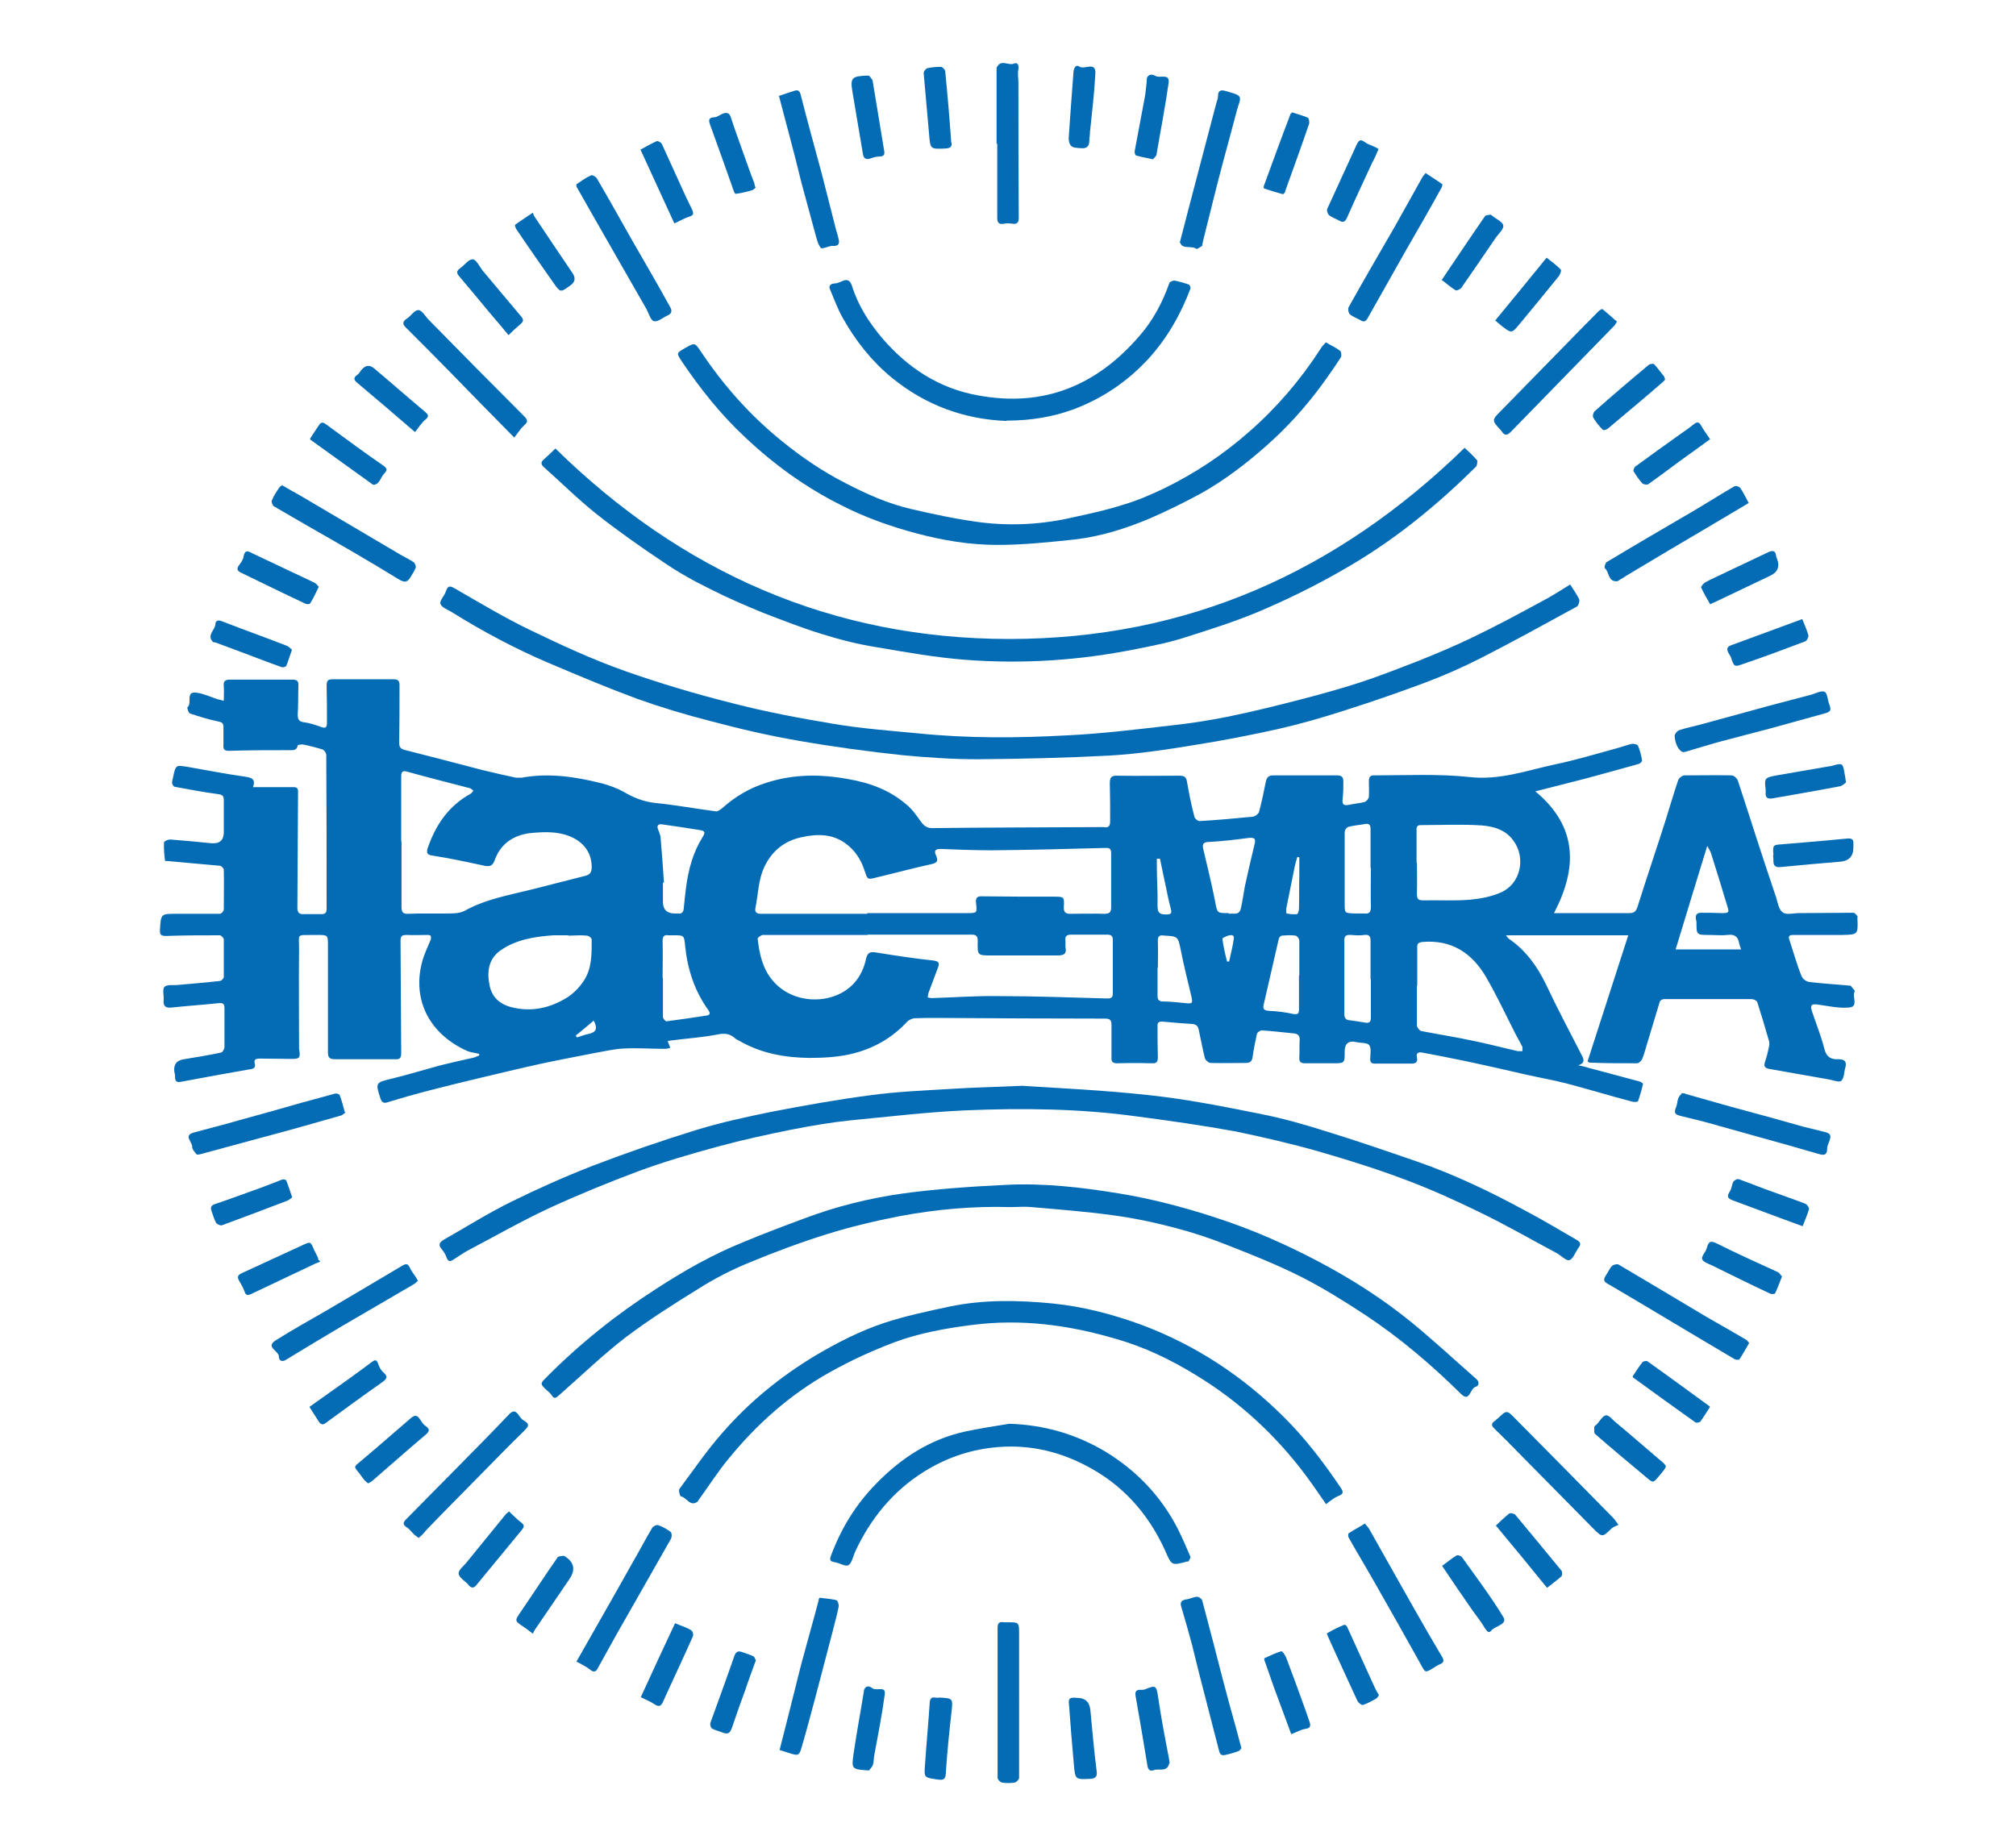 <?xml version="1.0" encoding="UTF-8"?>
<svg id="Layer_1" data-name="Layer 1" xmlns="http://www.w3.org/2000/svg" viewBox="0 0 60 55">
  <defs>
    <style>
      .cls-1 {
        fill: #046cb5;
        fill-rule: evenodd;
        stroke-width: 0px;
      }
    </style>
  </defs>
  <path class="cls-1" d="m45.7,23.56c1.26,1.05,1.25,2.28.55,3.62.16,0,.34,0,.52,0,.57,0,1.14,0,1.71,0,.13,0,.2-.03.25-.17.27-.86.56-1.71.83-2.56.13-.41.25-.83.39-1.24.02-.05.11-.12.17-.13.47,0,.95-.01,1.42,0,.06,0,.16.09.18.15.2.6.39,1.21.59,1.82.18.55.36,1.1.55,1.66.05.16.08.37.2.45.11.08.32.02.49.02.54,0,1.07-.01,1.61-.01.04,0,.09.06.12.1.01,0,0,.04,0,.06.02.49.02.49-.46.5-.48,0-.96,0-1.44,0-.15,0-.16.05-.12.16.12.36.22.73.36,1.07.03.08.14.16.23.17.4.05.81.07,1.21.11,0,0,.02,0,.02,0,.04.06.13.14.12.17-.09.15.13.46-.17.48-.31.03-.63-.05-.95-.09-.16-.02-.21.02-.16.18.13.39.28.76.38,1.15.06.24.2.31.42.3.18,0,.25.07.2.25-.04.13-.03.31-.12.39-.06.06-.25-.02-.37-.04-.59-.1-1.18-.21-1.76-.31-.13-.02-.19-.07-.14-.21.05-.15.09-.31.12-.46.01-.05.01-.11,0-.16-.11-.39-.23-.78-.35-1.16-.02-.05-.11-.09-.17-.09-.87,0-1.74,0-2.61,0-.04,0-.11.04-.12.07-.12.39-.23.77-.35,1.16-.06.18-.1.37-.17.54-.02.06-.1.14-.16.14-.48,0-.95,0-1.42-.02-.01,0-.02-.02-.05-.04.4-1.24.8-2.48,1.21-3.75h-3.64c.04.05.07.1.11.12.5.35.83.82,1.09,1.36.33.7.69,1.38,1.04,2.06.07.13.14.26-.09.33.08.02.17.03.25.06.52.14,1.05.28,1.57.42.04.01.11.06.11.07-.04.18-.09.35-.15.52,0,.02-.12.03-.18.01-.65-.17-1.3-.37-1.95-.54-.39-.1-.79-.17-1.19-.26-.61-.14-1.22-.28-1.84-.41-.42-.09-.85-.17-1.27-.25-.11-.02-.18.02-.15.14.03.15-.03.19-.17.19-.36,0-.72,0-1.08,0-.11,0-.14-.04-.14-.14,0-.14.04-.32-.03-.41-.06-.08-.25-.06-.38-.09q-.35-.08-.35.28c0,.34,0,.35-.33.35-.28,0-.56,0-.84,0-.12,0-.19-.03-.18-.17.01-.17,0-.34.01-.51.01-.14-.05-.2-.18-.21-.32-.03-.63-.07-.95-.09-.04,0-.13.06-.14.1-.05.23-.1.46-.13.69-.02.14-.08.18-.21.18-.35,0-.69.01-1.04,0-.06,0-.15-.08-.17-.14-.07-.28-.12-.55-.18-.83-.02-.12-.07-.18-.2-.19-.29-.02-.58-.04-.87-.07-.13-.01-.17.03-.16.16,0,.3,0,.6.01.9,0,.14-.04.19-.19.18-.34-.01-.68-.01-1.02,0-.14,0-.18-.05-.17-.18,0-.32,0-.63,0-.96,0-.14-.04-.19-.19-.19-1.67,0-3.35-.01-5.03-.02-.21,0-.43,0-.65.01-.07.01-.16.05-.21.1-.47.51-1.04.82-1.7.97-.4.09-.82.11-1.23.11-.73-.01-1.43-.14-2.07-.51-.04-.02-.09-.04-.13-.08-.15-.13-.3-.15-.5-.11-.46.09-.93.12-1.39.18-.03,0-.06.01-.11.02.03.07.05.12.08.2-.05.01-.1.03-.15.03-.41,0-.81-.03-1.22-.01-.29.01-.57.08-.86.13-.55.11-1.1.21-1.65.33-.59.13-1.17.27-1.76.41-.5.12-1,.24-1.5.37-.43.11-.85.23-1.27.36-.13.04-.18,0-.22-.12-.15-.46-.14-.47.33-.58.49-.12.98-.27,1.46-.4.32-.08.64-.15.95-.22.07-.01.13-.05.2-.07,0-.02,0-.04,0-.05-.11-.03-.23-.04-.34-.08-1.09-.48-1.68-1.48-1.35-2.69.06-.21.16-.41.24-.61.02-.04.02-.08.01-.13,0-.02-.06-.03-.09-.03-.21,0-.42.01-.62,0-.14,0-.19.02-.19.18.01,1.11.01,2.23.02,3.34,0,.14-.04.19-.19.18-.59,0-1.18,0-1.77,0-.16,0-.22-.04-.22-.2,0-1.06,0-2.12,0-3.18,0-.32,0-.32-.32-.32-.04,0-.07,0-.1,0-.55.01-.43-.06-.44.46-.01.96,0,1.91,0,2.87,0,.04,0,.08.01.12.03.2,0,.24-.21.24-.33,0-.65-.01-.98-.01-.09,0-.17.02-.14.14.04.13-.04.17-.15.18-.68.12-1.36.24-2.04.37-.12.02-.17,0-.18-.12,0-.05,0-.11-.02-.16q-.05-.34.28-.39c.37-.06.74-.12,1.11-.2.04,0,.1-.11.1-.16,0-.39,0-.77,0-1.16,0-.13-.04-.16-.17-.15-.47.05-.93.08-1.4.13-.17.02-.26-.03-.24-.22.01-.13-.04-.31.02-.39.07-.08.25-.05.38-.06.42-.04.85-.07,1.27-.12.05,0,.12-.08.12-.12,0-.38,0-.75,0-1.12,0-.04-.08-.12-.12-.12-.53,0-1.06,0-1.59.02-.14,0-.2-.02-.19-.18.03-.48.02-.48.5-.48.42,0,.85,0,1.28,0,.05,0,.12-.08.12-.13,0-.4.01-.79,0-1.18,0-.04-.07-.12-.12-.12-.52-.05-1.04-.09-1.55-.14-.03,0-.08,0-.08-.01-.02-.18-.04-.36-.03-.54,0-.04.13-.1.2-.09.41.03.81.07,1.21.11q.36.03.37-.31c0-.32,0-.64,0-.96,0-.12-.02-.17-.16-.19-.44-.06-.87-.14-1.3-.22-.03,0-.08-.08-.08-.12,0-.05.02-.11.03-.16.08-.38.08-.37.45-.31.57.1,1.13.21,1.7.29.17.03.32.05.23.31.11,0,.19,0,.28,0,.3,0,.6,0,.89,0,.1,0,.18,0,.17.15-.01,1.15-.01,2.29-.02,3.44,0,.14.05.2.19.19.18,0,.35,0,.53,0,.12,0,.15-.05.15-.16,0-1.53,0-3.05-.01-4.58,0-.06-.06-.14-.11-.16-.19-.06-.39-.11-.59-.15-.05,0-.15.01-.15.03-.03.16-.14.14-.26.14-.6,0-1.2,0-1.79.02-.14,0-.17-.06-.16-.17,0-.18,0-.35,0-.53,0-.11-.03-.15-.14-.17-.29-.06-.58-.15-.85-.24-.05-.01-.1-.18-.08-.19.15-.11-.08-.49.28-.43.2.03.4.12.6.19.06.01.11.03.2.05,0-.16.01-.3,0-.43-.02-.15.04-.2.18-.2.62,0,1.25,0,1.87,0,.13,0,.18.05.17.18-.01.29,0,.57-.02.85,0,.15.03.22.19.24.17.02.34.08.51.14.13.05.17.01.17-.12,0-.37,0-.75-.01-1.12,0-.13.04-.18.17-.18.61,0,1.22,0,1.83,0,.13,0,.17.05.17.18,0,.57,0,1.14-.01,1.71,0,.14.05.19.19.22.76.19,1.51.39,2.28.59.33.08.67.16,1.01.23.05,0,.11,0,.16,0,.81-.15,1.61-.03,2.4.17.22.06.44.14.64.25.29.17.58.29.93.33.6.06,1.2.17,1.81.25.06.01.14-.05.19-.09.39-.35.83-.61,1.32-.76.8-.26,1.61-.26,2.43-.11.65.11,1.24.33,1.74.76.17.14.3.33.43.51.08.11.17.19.33.19,1.66-.02,3.32-.02,4.99-.03.04,0,.08,0,.12,0,.14.03.19-.03.19-.18,0-.37,0-.75-.01-1.12,0-.18.04-.24.24-.23.61.01,1.22,0,1.83,0,.16,0,.21.05.23.2.06.35.13.69.22,1.03.01.05.11.13.16.12.53-.03,1.06-.08,1.58-.13.07-.01.16-.08.18-.14.08-.29.14-.59.2-.89.03-.14.08-.2.23-.2.63,0,1.26,0,1.89,0,.14,0,.19.05.19.18,0,.17,0,.34-.02.51-.03.2.05.22.22.18.14-.03.3-.04.44-.08.05-.02.12-.1.12-.16.01-.15,0-.3,0-.45,0-.12.03-.19.17-.18.94,0,1.89-.05,2.83.05.89.1,1.68-.19,2.51-.37.63-.13,1.26-.32,1.88-.49.15-.04.3-.1.45-.13.05,0,.16.02.17.06.06.14.1.3.12.44,0,.03-.06.09-.1.1-.54.15-1.07.3-1.6.44-.49.13-.99.25-1.49.38Zm-19.89,3.64s0-.01,0-.02c.99,0,1.98,0,2.97,0,.3,0,.3,0,.27-.29-.02-.15.02-.22.18-.21.71.01,1.42.01,2.13.01.31,0,.32,0,.3.32,0,.14.05.19.19.19.34,0,.68-.01,1.02,0,.17,0,.2-.06.2-.21,0-.52,0-1.05,0-1.57,0-.14-.03-.19-.18-.18-1.12.03-2.24.06-3.36.07-.51,0-1.03-.02-1.54-.04-.17,0-.19.07-.13.2.06.14.05.21-.13.25-.55.12-1.1.27-1.65.4-.27.07-.26.06-.35-.21-.1-.31-.28-.6-.56-.8-.4-.3-.87-.29-1.31-.19-.49.1-.87.39-1.1.86-.2.41-.19.84-.28,1.26-.02.13.06.16.17.16,1.05,0,2.09,0,3.13,0Zm0,.63s0,0,0,0h-.79c-.26,0-.53,0-.79,0-.51,0-1.02,0-1.52,0-.06,0-.16.08-.16.11.05.45.14.88.44,1.24.42.51,1.13.68,1.75.5.57-.17.92-.58,1.04-1.16.04-.15.11-.2.28-.17.57.09,1.14.18,1.71.24.16.02.2.07.15.2-.09.25-.19.5-.28.75-.02.05-.02.1-.03.15.04,0,.08.02.11.02.66-.02,1.32-.07,1.97-.06,1.08,0,2.15.04,3.23.07.11,0,.2.01.2-.15,0-.53,0-1.06,0-1.59,0-.12-.05-.16-.17-.16-.35,0-.71,0-1.06,0-.15,0-.2.05-.18.19,0,.06,0,.12,0,.18.05.21-.06.25-.23.25-.66,0-1.32,0-1.97,0-.42,0-.42,0-.41-.43,0-.13-.04-.19-.17-.19-1.03,0-2.06,0-3.09,0Zm-13.86-2.78h0c0,.65,0,1.3,0,1.95,0,.16.05.21.21.2.41-.02.81,0,1.22-.01.15,0,.32-.01.45-.08.63-.35,1.34-.47,2.02-.64.52-.13,1.05-.27,1.57-.4.16-.04.19-.13.19-.26,0-.43-.24-.75-.66-.92-.36-.14-.72-.13-1.08-.1-.54.04-.96.29-1.15.82-.06.17-.15.19-.3.16-.51-.11-1.02-.22-1.53-.3-.17-.02-.21-.07-.16-.23.24-.69.62-1.25,1.27-1.61.04-.02.06-.06.09-.1-.04-.02-.07-.06-.11-.07-.62-.16-1.25-.32-1.86-.49-.14-.04-.18,0-.18.15,0,.64,0,1.29,0,1.93Zm30.22,4.29s0,0,0,0c0,.4,0,.8,0,1.19,0,.05.08.15.13.16.51.1,1.03.18,1.54.29.45.09.89.21,1.34.31.04,0,.09,0,.13,0,0-.05,0-.09,0-.13-.07-.13-.14-.26-.21-.39-.29-.57-.56-1.15-.88-1.7-.42-.71-1.03-1.11-1.9-1.03-.11.02-.15.05-.14.17,0,.38,0,.76,0,1.14Zm0-3.67s0,0,0,0c0,.3.01.61,0,.92,0,.17.03.21.19.21.47-.01.94.02,1.4-.02.31-.03.63-.09.92-.22.58-.26.74-1.03.36-1.54-.23-.32-.58-.42-.94-.45-.6-.04-1.2-.01-1.81-.01-.1,0-.14.04-.13.15,0,.33,0,.65,0,.98Zm-25.25,2.17h0c-.15,0-.3,0-.45,0-.55.04-1.09.12-1.56.44-.38.26-.42.65-.34,1.05.07.35.3.56.65.65.59.15,1.13.03,1.63-.27.2-.12.39-.31.52-.51.25-.37.24-.81.24-1.23,0-.05-.09-.12-.15-.12-.18-.02-.36,0-.55,0Zm19.65-.64c.12-.03.31.07.36-.16.05-.22.08-.44.12-.66.09-.42.19-.84.29-1.26.04-.16-.01-.19-.16-.18-.39.05-.78.1-1.17.12-.21,0-.24.07-.19.25.12.5.24,1,.34,1.5.07.37.05.37.41.37Zm15.25,1.06c-.03-.08-.05-.13-.06-.18-.03-.21-.15-.28-.35-.25-.17.02-.35,0-.53,0-.39,0-.39,0-.39-.38,0-.04-.02-.08-.02-.12-.01-.11.05-.16.15-.16.21,0,.42,0,.63.01.2,0,.22-.02.16-.2-.16-.53-.32-1.06-.49-1.59-.02-.06-.06-.12-.11-.21-.32,1.05-.63,2.05-.94,3.08.65,0,1.27,0,1.93,0Zm-32.09.85h0c0,.39,0,.77,0,1.16,0,.05.08.14.11.13.39-.05.79-.11,1.18-.17.1-.01.13-.06.07-.15-.42-.58-.63-1.23-.7-1.93-.03-.31-.03-.31-.34-.31-.05,0-.11,0-.16,0-.12-.02-.17.03-.17.16.01.37,0,.74,0,1.11Zm.03-2.84s-.02,0-.03,0c0,.19,0,.38,0,.57q0,.34.33.35s.08,0,.12,0c.11.02.16-.04.17-.15.02-.21.04-.43.07-.64.07-.53.21-1.04.5-1.5.08-.12.05-.17-.08-.19-.38-.06-.75-.12-1.12-.17-.12-.02-.19.02-.13.16.03.07.06.15.07.23.04.45.07.89.1,1.33Zm21.03-.43h0c0-.38,0-.77,0-1.15,0-.14-.04-.19-.18-.16-.16.03-.32.04-.47.08-.06.01-.12.1-.12.16,0,.71,0,1.42,0,2.13,0,.28,0,.28.29.29.1,0,.19,0,.29,0,.15.02.2-.04.2-.19-.01-.39,0-.77,0-1.16Zm0,3.31h0c0-.38,0-.76,0-1.14,0-.14-.04-.2-.19-.18-.13.02-.26.01-.39,0-.16-.01-.21.03-.2.2,0,.72,0,1.43,0,2.15,0,.12.04.18.16.19.15.02.31.04.46.07.12.02.17-.02.17-.15,0-.38,0-.76,0-1.14Zm-2.12-.12h0c0-.34,0-.69,0-1.03,0-.06-.07-.14-.11-.15-.13-.02-.27-.01-.41,0-.03,0-.08.05-.09.09-.15.65-.3,1.31-.45,1.96-.04.15.03.18.17.19.24.01.47.04.7.09.15.03.18-.01.18-.14,0-.34,0-.67,0-1Zm-4.22-.22h0c0,.28,0,.56,0,.83,0,.12.04.17.17.17.22,0,.44.03.67.05.2.02.21,0,.17-.19-.11-.47-.23-.93-.32-1.4-.08-.38-.08-.4-.47-.42,0,0-.01,0-.02,0-.15-.03-.2.03-.19.17.01.27,0,.53,0,.79Zm4.22-3.29s-.04-.01-.06-.01c-.03.1-.06.2-.08.3-.08.39-.16.79-.24,1.19-.02.06-.01.19,0,.19.1.02.21.03.31.02.03,0,.06-.11.06-.17.01-.32,0-.66.01-.99,0-.17,0-.34,0-.52Zm-4.15.04s-.06,0-.09,0c0,.09,0,.18,0,.27,0,.37.03.73.02,1.1,0,.2.02.29.25.29.17,0,.18-.04.14-.19-.06-.22-.1-.44-.15-.67-.06-.27-.11-.54-.17-.81Zm2,3.06s.04,0,.06,0c.05-.23.11-.45.14-.68.02-.13-.09-.11-.17-.09-.06.02-.17.07-.17.09.03.23.08.45.14.68Zm-19.38,2.21s.02.04.03.05c.11-.03.22-.08.33-.1.24-.05.3-.15.17-.4-.18.15-.35.3-.53.44Z"/>
  <path class="cls-1" d="m30.42,32.32c1.08.07,2.44.13,3.79.28,1.12.12,2.22.34,3.32.56.65.13,1.29.31,1.92.51.91.28,1.81.59,2.71.9,1.13.39,2.21.91,3.26,1.48.51.27,1.01.57,1.51.86.11.06.13.13.05.23,0,.01-.02.02-.02.03-.08.12-.15.32-.26.34-.1.02-.24-.14-.37-.21-.77-.41-1.53-.85-2.32-1.23-.72-.35-1.45-.68-2.2-.96-.85-.32-1.71-.59-2.58-.84-.81-.23-1.63-.42-2.45-.59-.98-.18-1.97-.32-2.96-.45-1.67-.23-3.37-.25-5.06-.18-1.15.05-2.31.19-3.46.3-.58.06-1.15.16-1.72.27-.75.15-1.48.31-2.22.51-.8.22-1.6.45-2.38.74-.88.33-1.76.69-2.61,1.08-.84.39-1.64.85-2.46,1.28-.14.08-.27.17-.41.26-.1.07-.16.07-.21-.06-.03-.09-.08-.17-.14-.24-.12-.14-.07-.21.06-.29.67-.38,1.32-.79,2.01-1.13.79-.39,1.6-.75,2.42-1.07,1.02-.39,2.06-.75,3.1-1.07.72-.22,1.46-.38,2.19-.53.99-.19,1.98-.37,2.98-.5.81-.11,1.62-.14,2.43-.19.6-.04,1.21-.05,2.08-.09Z"/>
  <path class="cls-1" d="m46.74,17.41c.09.15.19.28.26.43.02.05-.02.18-.06.21-.95.52-1.91,1.05-2.87,1.54-.55.28-1.12.53-1.71.75-.78.29-1.56.56-2.35.81-.65.21-1.31.4-1.97.55-.81.18-1.63.34-2.45.47-.85.14-1.71.27-2.56.32-1.31.07-2.63.1-3.94.11-.74,0-1.48-.05-2.22-.12-1.04-.11-2.07-.25-3.1-.43-.87-.15-1.74-.35-2.6-.58-.75-.19-1.48-.41-2.21-.67-.89-.33-1.77-.7-2.64-1.07-.99-.42-1.94-.93-2.86-1.5-.12-.08-.31-.14-.35-.25-.04-.1.12-.24.16-.38.07-.2.15-.15.29-.07.73.42,1.46.86,2.21,1.22.93.45,1.86.88,2.82,1.22,1.05.37,2.12.69,3.2.96,1,.26,2.02.45,3.04.62.83.14,1.67.2,2.5.28,1.47.15,2.94.14,4.41.06,1.06-.05,2.1-.18,3.15-.3.56-.06,1.12-.15,1.67-.26.73-.15,1.46-.33,2.19-.52.58-.15,1.15-.31,1.71-.49.58-.19,1.14-.41,1.71-.63.55-.22,1.1-.45,1.64-.71.69-.33,1.38-.7,2.06-1.07.29-.15.57-.33.86-.51Z"/>
  <path class="cls-1" d="m43.59,13.33c.12.11.25.23.37.37.02.03,0,.15-.03.19-1.11,1.1-2.31,2.09-3.65,2.89-.82.49-1.68.93-2.55,1.31-.78.35-1.6.61-2.42.87-.48.16-.99.26-1.5.36-1.68.34-3.38.45-5.08.32-.9-.07-1.79-.23-2.67-.38-.56-.09-1.1-.23-1.64-.4-.58-.18-1.14-.4-1.71-.62-.54-.22-1.07-.45-1.58-.71-.49-.24-.97-.51-1.42-.82-.67-.45-1.34-.92-1.97-1.42-.54-.43-1.04-.93-1.56-1.39-.08-.08-.09-.14,0-.22.11-.1.23-.21.35-.33,3.74,3.67,8.22,5.67,13.51,5.67,5.29,0,9.75-1.99,13.55-5.69Z"/>
  <path class="cls-1" d="m30.04,35.93c-1.04-.03-2.15.06-3.26.27-.72.14-1.44.31-2.15.53-.8.25-1.58.54-2.35.86-.51.21-1.02.47-1.49.77-.73.45-1.47.92-2.16,1.44-.7.54-1.33,1.15-1.99,1.73-.1.09-.15.12-.23-.01-.03-.05-.09-.1-.14-.14-.2-.19-.2-.19,0-.39.98-.99,2.07-1.86,3.25-2.62.83-.54,1.69-1.03,2.61-1.4.6-.25,1.21-.48,1.83-.71.93-.35,1.9-.59,2.88-.73,1.02-.14,2.05-.21,3.08-.26,1.13-.06,2.25.07,3.36.25.98.16,1.94.41,2.89.72,1.05.34,2.06.78,3.03,1.29.99.52,1.94,1.12,2.82,1.84.66.54,1.27,1.11,1.91,1.67.11.09.09.21-.01.24-.17.04-.17.47-.43.22-.88-.87-1.83-1.68-2.86-2.36-.61-.4-1.23-.79-1.88-1.12-.71-.36-1.46-.66-2.2-.95-.52-.21-1.07-.39-1.61-.53-.61-.16-1.23-.29-1.85-.37-.8-.11-1.6-.17-2.4-.24-.18-.02-.37,0-.63,0Z"/>
  <path class="cls-1" d="m39.47,44.78c-.2-.29-.39-.57-.59-.84-.9-1.21-1.99-2.22-3.29-3.01-.75-.46-1.54-.84-2.39-1.08-1.39-.41-2.81-.6-4.28-.41-.78.1-1.56.24-2.29.51-.66.25-1.32.55-1.94.9-1.18.66-2.18,1.55-3.03,2.6-.32.39-.59.82-.89,1.23,0,0,0,.02-.01.02-.23.16-.32-.13-.5-.16-.02,0-.07-.17-.04-.22.42-.56.81-1.14,1.28-1.67.79-.91,1.71-1.66,2.75-2.29.66-.39,1.34-.74,2.06-.98.64-.21,1.3-.35,1.96-.49,1.01-.21,2.04-.19,3.06-.09.9.09,1.78.32,2.63.63,1.63.61,3.04,1.54,4.27,2.77.63.63,1.17,1.34,1.67,2.08.08.12.1.19-.07.25-.12.05-.23.14-.36.24Z"/>
  <path class="cls-1" d="m39.46,10.19c.15.09.29.15.42.25.04.02.05.15.03.19-.18.28-.36.54-.55.8-.49.67-1.04,1.28-1.66,1.83-.61.54-1.26,1.04-1.98,1.44-.48.26-.97.5-1.47.72-.73.31-1.49.55-2.28.64-.76.08-1.52.16-2.29.16-.8,0-1.6-.13-2.39-.34-.79-.21-1.55-.48-2.27-.85-1.04-.52-1.98-1.2-2.84-2.01-.73-.68-1.35-1.46-1.9-2.28-.15-.23-.15-.23.11-.38.3-.17.29-.16.48.12.67,1,1.46,1.89,2.4,2.65.59.48,1.21.9,1.89,1.25.62.32,1.26.61,1.95.77.69.16,1.39.31,2.09.4.91.11,1.83.06,2.73-.15.51-.11,1.02-.22,1.51-.38.41-.12.8-.29,1.18-.47.93-.45,1.79-1.02,2.57-1.71.82-.72,1.53-1.55,2.12-2.47.04-.07.1-.12.15-.18Z"/>
  <path class="cls-1" d="m29.95,12.53c-1.25-.05-2.39-.46-3.4-1.28-.61-.5-1.09-1.11-1.47-1.79-.15-.26-.25-.55-.37-.83-.05-.1-.02-.17.1-.19.08,0,.17-.03.25-.07.17-.08.25-.01.3.15.18.58.51,1.09.9,1.55.76.88,1.68,1.49,2.85,1.7,1.95.36,3.53-.29,4.81-1.78.4-.46.68-.99.88-1.56.01-.04.11-.08.15-.08.15.03.29.07.43.12.03.01.06.09.05.12-.29.77-.7,1.49-1.26,2.1-.62.67-1.36,1.17-2.21,1.49-.62.23-1.28.34-2,.34Z"/>
  <path class="cls-1" d="m30.03,42.38c1.04.03,2,.31,2.87.83.92.56,1.65,1.32,2.15,2.29.14.28.26.56.38.84.01.03-.04.1-.06.14,0,0-.03,0-.04,0-.47.13-.46.12-.66-.34-.51-1.11-1.28-1.97-2.38-2.53-.87-.45-1.79-.63-2.75-.52-.72.08-1.4.32-2.03.71-.93.58-1.6,1.4-2.06,2.39-.06.14-.1.34-.2.4-.09.05-.27-.07-.41-.09-.13-.02-.16-.06-.11-.19.3-.81.74-1.53,1.35-2.15.74-.76,1.6-1.32,2.65-1.55.43-.09.87-.16,1.31-.23Z"/>
  <path class="cls-1" d="m35.11,7.23c.1-.39.19-.72.27-1.04.1-.39.21-.79.31-1.18.17-.64.34-1.29.51-1.94.02-.07.05-.14.05-.21,0-.18.1-.19.23-.15.01,0,.02,0,.04.01.13.05.31.07.37.16.05.08-.04.25-.07.38-.14.54-.29,1.07-.43,1.6-.17.64-.33,1.29-.49,1.93-.04.17-.09.34-.12.51,0,.01,0,.02,0,.02-.06.03-.15.1-.17.09-.14-.11-.42.02-.48-.18Z"/>
  <path class="cls-1" d="m8.39,14.44c.18.11.35.2.51.29,1,.59,2,1.18,3,1.77.14.08.28.15.42.24.03.03.07.12.05.16-.03.09-.09.17-.14.26-.1.17-.17.2-.37.08-.89-.55-1.8-1.07-2.71-1.59-.33-.19-.67-.39-1-.58-.04-.03-.08-.13-.06-.17.05-.13.13-.25.21-.37.02-.04.06-.06.09-.08Z"/>
  <path class="cls-1" d="m50.12,22.39c-.14,0-.27-.24-.28-.49,0-.05.08-.15.15-.17.18-.06.38-.1.57-.15.51-.14,1.03-.28,1.54-.42.6-.17,1.2-.32,1.8-.48.14-.04.3-.13.4-.09.09.04.09.24.14.37.07.18.05.23-.15.28-.53.15-1.06.29-1.59.44-.48.13-.97.25-1.45.38-.34.09-.68.2-1.03.3-.04.02-.09.02-.12.03Z"/>
  <path class="cls-1" d="m23.2,52.1c.22-.86.43-1.7.64-2.54.13-.49.27-.97.4-1.46.04-.15.08-.29.12-.45,0-.03.02-.09.03-.09.17.02.34.03.5.07.04.01.08.13.07.19-.04.23-.11.45-.16.67-.18.69-.36,1.37-.54,2.06-.13.47-.25.95-.39,1.42-.09.31-.1.3-.42.2-.08-.03-.17-.05-.25-.08Z"/>
  <path class="cls-1" d="m48.16,45.39c-.07.04-.15.06-.2.11-.27.26-.27.27-.54,0-.73-.74-1.46-1.48-2.2-2.23-.24-.25-.49-.5-.74-.74-.09-.09-.11-.15,0-.23.04-.03.07-.06.11-.09.25-.24.26-.24.51.02.97.98,1.94,1.96,2.91,2.95.04.04.07.09.16.21Z"/>
  <path class="cls-1" d="m50.05,32.54c.07,0,.09,0,.11.02.46.13.92.26,1.38.39.36.1.71.19,1.07.29.36.1.71.2,1.07.3.2.05.4.1.61.15.2.05.22.1.15.29-.03.07-.06.14-.06.21,0,.21-.11.2-.25.16-.5-.14-.99-.29-1.48-.42-.5-.14-1-.28-1.5-.42-.37-.11-.75-.2-1.12-.29-.19-.05-.22-.09-.14-.28.03-.08.03-.18.06-.25.02-.06.08-.11.1-.14Z"/>
  <path class="cls-1" d="m40.62,45.35c.05.06.1.11.14.18.57,1.01,1.14,2.03,1.72,3.04.15.25.29.5.44.75.06.1.06.17-.07.22-.07.03-.13.07-.19.11-.25.15-.24.14-.37-.1-.44-.79-.88-1.57-1.33-2.36-.27-.48-.55-.94-.82-1.42-.02-.03-.02-.12,0-.13.15-.1.31-.18.48-.29Z"/>
  <path class="cls-1" d="m36.94,52.04s-.03.06-.07.08c-.13.05-.27.09-.41.12-.1.02-.15-.01-.18-.13-.14-.56-.29-1.11-.43-1.67-.13-.49-.25-.98-.37-1.47-.1-.38-.21-.76-.32-1.13-.04-.13-.02-.2.13-.23.11-.01.22-.07.33-.08.06,0,.15.06.16.11.21.78.41,1.56.61,2.34.13.49.26.98.4,1.47.05.19.1.38.16.6Z"/>
  <path class="cls-1" d="m10.29,33.11c-.05.03-.1.09-.16.1-.7.2-1.4.4-2.11.59-.69.19-1.38.37-2.07.56-.03,0-.08.02-.1,0-.05-.06-.13-.15-.13-.21.02-.15-.28-.35.05-.44.44-.12.89-.23,1.33-.36.63-.17,1.26-.35,1.89-.53.33-.09.66-.18.99-.27.04-.01.12.02.13.05.06.15.1.31.15.5Z"/>
  <path class="cls-1" d="m17.15,5.49c.15-.1.28-.2.44-.27.04-.02.15.04.18.1.35.6.69,1.21,1.03,1.81.38.66.77,1.33,1.14,2,.06.1.07.2-.07.26-.14.06-.29.2-.41.17-.1-.03-.15-.23-.22-.36-.69-1.21-1.39-2.42-2.08-3.64-.01-.02,0-.04-.01-.07Z"/>
  <path class="cls-1" d="m23.17,2.86c.17-.06.32-.11.48-.16.1-.03.15,0,.18.12.2.79.42,1.58.63,2.36.13.51.26,1.02.39,1.53.03.14.08.27.11.41.03.12,0,.21-.16.2-.02,0-.04,0-.06,0-.11.02-.28.1-.31.06-.09-.11-.12-.26-.16-.4-.14-.51-.28-1.03-.42-1.55-.12-.49-.24-.97-.37-1.45-.1-.38-.2-.75-.3-1.14Z"/>
  <path class="cls-1" d="m17.15,49.47c.59-1.04,1.17-2.05,1.74-3.07.18-.31.34-.62.52-.92.03-.05.13-.1.18-.08.13.04.26.12.37.2.04.03.04.16,0,.22-.44.77-.88,1.55-1.32,2.32-.29.5-.56,1-.84,1.5-.06.12-.12.16-.25.05-.11-.09-.25-.15-.39-.23Z"/>
  <path class="cls-1" d="m15.31,13.03c-.68-.69-1.31-1.33-1.93-1.97-.43-.44-.86-.87-1.29-1.3-.1-.09-.13-.18.01-.27.13-.08.23-.26.35-.26.11,0,.21.19.31.29.94.96,1.89,1.92,2.84,2.87.11.11.12.17,0,.27-.11.1-.19.23-.29.36Z"/>
  <path class="cls-1" d="m12.45,45.77c-.05-.04-.09-.06-.12-.09-.08-.07-.14-.17-.23-.22-.12-.08-.1-.15-.02-.23.51-.52,1.03-1.04,1.54-1.56.51-.52,1.03-1.04,1.53-1.57.11-.11.18-.12.27,0,.05.07.1.15.18.19.19.11.11.19,0,.3-.46.45-.91.91-1.36,1.37-.5.51-1,1.01-1.49,1.52-.07.07-.12.14-.19.21-.03.03-.07.06-.1.09Z"/>
  <path class="cls-1" d="m42.44,5.16c.18.12.33.21.48.32.02,0,0,.09-.03.13-.34.62-.69,1.22-1.04,1.83-.38.67-.76,1.35-1.14,2.02-.06.11-.12.14-.22.07-.11-.06-.23-.1-.32-.18-.04-.04-.06-.16-.03-.21.45-.81.92-1.61,1.38-2.41.27-.48.54-.97.81-1.45.02-.04.06-.08.1-.13Z"/>
  <path class="cls-1" d="m12.42,38.14s-.07.07-.11.09c-.7.41-1.41.82-2.11,1.23-.56.33-1.12.67-1.68,1.01-.12.08-.22.04-.22-.09,0-.17-.41-.28-.1-.48.51-.32,1.03-.61,1.55-.91.75-.44,1.49-.88,2.23-1.32.09-.05.15-.07.21.05.05.11.12.2.19.3.02.03.03.06.06.11Z"/>
  <path class="cls-1" d="m52.05,14.97c-.42.25-.83.49-1.23.73-.8.47-1.59.94-2.39,1.42-.09.06-.19.12-.29.18,0,0-.01,0-.02,0-.27.02-.22-.28-.36-.39-.02-.02.02-.16.06-.18.83-.5,1.67-.99,2.51-1.48.43-.25.85-.52,1.28-.77.04-.03.15,0,.18.04.1.14.17.3.26.46Z"/>
  <path class="cls-1" d="m52.05,39.99c-.1.17-.18.32-.28.47-.01.02-.11.02-.14,0-.91-.54-1.82-1.08-2.72-1.62-.36-.21-.7-.42-1.07-.63-.12-.07-.12-.13-.05-.24.07-.1.11-.21.19-.29.04-.04.15-.06.19-.04.88.52,1.75,1.04,2.62,1.56.4.23.79.45,1.18.68.03.02.06.06.09.1Z"/>
  <path class="cls-1" d="m48.12,9.58c-.04.06-.06.11-.1.14-1.02,1.05-2.04,2.09-3.06,3.14-.1.1-.18.11-.26-.01,0-.01-.02-.02-.02-.03-.29-.31-.29-.31,0-.6.6-.61,1.19-1.22,1.79-1.83.37-.38.74-.76,1.12-1.14.03-.02.09-.06.1-.05.15.12.29.25.44.38Z"/>
  <path class="cls-1" d="m29.66,4.28c0-.74,0-1.48,0-2.22,0-.02,0-.03,0-.04.12-.28.36-.05.53-.13.09-.04.14.05.12.17-.03.13,0,.27,0,.4,0,1.34,0,2.68.01,4.03,0,.13-.05.19-.18.17-.08-.01-.18-.02-.26,0-.16.03-.2-.04-.2-.18,0-.74,0-1.47,0-2.2,0,0,0,0,0,0Z"/>
  <path class="cls-1" d="m30.33,50.68c0,.75,0,1.5,0,2.24,0,.05-.08.13-.13.14-.12.02-.26.02-.38,0-.05-.01-.14-.1-.13-.15,0-1.49,0-2.97,0-4.46,0-.13.05-.19.19-.16.04,0,.08,0,.12,0,.33,0,.33,0,.33.35,0,.68,0,1.36,0,2.03,0,0,.01,0,.01,0Z"/>
  <path class="cls-1" d="m9.22,41.87c.38-.27.76-.54,1.14-.81.23-.17.46-.33.68-.5.11-.08.17-.12.22.05.03.09.08.18.15.24.14.12.11.19-.03.29-.57.4-1.13.81-1.69,1.22-.09.07-.15.03-.2-.04-.09-.14-.17-.27-.28-.44Z"/>
  <path class="cls-1" d="m22.5,49.41c-.11.31-.22.59-.31.87-.14.38-.28.77-.41,1.16-.05.14-.11.19-.25.14-.12-.05-.24-.07-.34-.13-.04-.02-.06-.12-.05-.16.24-.67.49-1.34.72-2.01.05-.12.11-.14.21-.11.12.04.24.08.35.13.04.02.05.08.07.11Z"/>
  <path class="cls-1" d="m34.31,4.74c-.2-.04-.35-.07-.49-.11-.03,0-.06-.08-.05-.13.1-.54.2-1.07.3-1.6.03-.16.04-.32.06-.49,0-.02,0-.04,0-.06.03-.16.18-.14.26-.09.13.08.43-.09.39.21-.1.71-.24,1.42-.36,2.13-.01.06-.08.1-.1.14Z"/>
  <path class="cls-1" d="m9.49,17.46c-.09.18-.16.35-.26.5-.01.03-.1.03-.14.01-.64-.3-1.27-.61-1.91-.92-.11-.05-.15-.11-.07-.22.06-.08.13-.17.14-.27.04-.2.13-.16.26-.09.61.29,1.23.58,1.84.87.05.02.09.07.13.12Z"/>
  <path class="cls-1" d="m53.65,36.5c-.72-.26-1.4-.52-2.08-.77-.16-.06-.18-.12-.09-.26.06-.09.06-.21.11-.3.03-.04.12-.09.16-.07.34.12.67.26,1.02.38.32.12.65.23.96.35.05.02.12.12.11.16-.05.17-.12.33-.19.51Z"/>
  <path class="cls-1" d="m50.9,41.87c-.1.15-.19.3-.29.44-.02.03-.12.05-.15.03-.62-.44-1.24-.89-1.86-1.34,0,0,0-.01-.01-.03.09-.14.19-.29.29-.42.02-.03.12-.05.15-.03.62.44,1.23.89,1.85,1.34,0,0,0,.02.01.02Z"/>
  <path class="cls-1" d="m19.07,4.45c.16-.09.32-.18.48-.25.03-.01.13.04.15.09.24.52.47,1.04.71,1.56.06.13.13.26.19.39.04.1.06.17-.09.21-.13.04-.26.12-.44.2-.33-.73-.67-1.45-1.01-2.2Z"/>
  <path class="cls-1" d="m9.54,37.55s-.1.04-.15.06c-.64.3-1.28.61-1.92.91-.09.04-.15.05-.19-.07-.04-.12-.11-.23-.17-.34-.06-.11-.02-.16.08-.21.6-.28,1.2-.55,1.8-.83.26-.12.25-.12.36.14.04.08.08.16.12.24,0,.02,0,.03,0,.04.02.02.04.04.06.06Z"/>
  <path class="cls-1" d="m20.1,48.32c.18.08.33.12.46.2.05.02.09.14.06.19-.22.5-.45.99-.68,1.49-.07.15-.14.31-.21.46-.05.12-.12.16-.25.07-.12-.08-.26-.14-.41-.21.34-.74.68-1.48,1.02-2.2Z"/>
  <path class="cls-1" d="m8.7,35.64s-.1.08-.15.1c-.65.25-1.29.49-1.94.73-.05.02-.15-.03-.18-.07-.06-.12-.1-.25-.14-.37-.03-.1,0-.15.11-.19.45-.15.9-.32,1.35-.48.22-.08.44-.17.65-.25.03-.01.11,0,.12.03.06.15.11.31.18.51Z"/>
  <path class="cls-1" d="m49.56,11.29s-.04.06-.07.08c-.54.47-1.09.93-1.64,1.39-.04.03-.13.06-.15.03-.11-.11-.21-.23-.28-.36-.03-.04,0-.15.04-.19.53-.47,1.07-.93,1.61-1.38.04-.03.13-.04.16-.02.11.12.2.25.3.37.01.02.01.04.02.07Z"/>
  <path class="cls-1" d="m8.69,19.34c-.07.19-.11.34-.17.48-.01.03-.1.05-.13.04-.4-.14-.81-.3-1.21-.45-.26-.1-.51-.19-.78-.29-.02,0-.05,0-.06-.01-.2-.2.06-.35.07-.53,0-.09.07-.14.19-.09.64.25,1.29.48,1.93.73.06.02.11.08.15.11Z"/>
  <path class="cls-1" d="m15.15,44.99c.13.12.23.23.35.32.11.08.11.13.03.23-.45.55-.9,1.09-1.35,1.64-.07.09-.14.1-.22.02,0,0-.02-.02-.02-.03-.1-.11-.28-.21-.29-.33-.01-.11.16-.23.25-.35.38-.47.76-.93,1.14-1.4.03-.04.08-.07.12-.11Z"/>
  <path class="cls-1" d="m53.64,18.43c.06.16.14.32.18.48.01.05-.04.16-.09.18-.61.23-1.22.46-1.84.67-.28.1-.28.09-.38-.21-.02-.04-.04-.07-.06-.1-.07-.13-.06-.2.09-.25.69-.25,1.38-.51,2.09-.77Z"/>
  <path class="cls-1" d="m34.8,52.48c-.06.29-.31.15-.46.21-.1.04-.17,0-.19-.13-.11-.69-.23-1.37-.35-2.06-.03-.16.02-.21.17-.2.04,0,.08,0,.12-.02.3-.12.33-.12.38.25.09.62.21,1.24.33,1.86,0,.03,0,.07.02.09Z"/>
  <path class="cls-1" d="m52.78,25.45c-.02-.3-.02-.3.27-.32.64-.05,1.29-.11,1.93-.17.13-.01.19.02.18.16,0,.03,0,.07,0,.11q0,.39-.4.42c-.59.05-1.19.1-1.78.16-.12.01-.2-.03-.2-.17,0-.06,0-.12-.01-.18Z"/>
  <path class="cls-1" d="m42.92,46.61c.14-.1.28-.22.43-.31.03-.02.13.01.16.05.42.59.86,1.17,1.23,1.78.14.23-.24.26-.36.41-.08.1-.13,0-.19-.08-.11-.19-.25-.36-.37-.53-.3-.43-.6-.87-.9-1.32Z"/>
  <path class="cls-1" d="m10.95,44.15s-.09-.07-.12-.11c-.05-.06-.09-.13-.14-.19-.17-.2-.16-.19.05-.36.5-.42.99-.85,1.49-1.28.1-.08.17-.1.25.01.06.08.1.17.18.22.17.12.1.19-.02.29-.52.44-1.04.9-1.56,1.35-.03.03-.07.04-.11.07Z"/>
  <path class="cls-1" d="m9.22,13.07c.09-.14.18-.28.27-.41.05-.08.1-.11.2-.04.57.42,1.14.84,1.72,1.24.12.09.12.13.03.23-.08.08-.11.2-.19.28-.03.04-.13.08-.16.05-.62-.44-1.23-.89-1.85-1.33,0,0,0-.01-.01-.03Z"/>
  <path class="cls-1" d="m15.13,9.97c-.2-.24-.39-.47-.59-.7-.28-.34-.57-.69-.86-1.03-.09-.1-.11-.17.02-.26.13-.09.25-.27.37-.26.1,0,.2.21.29.33.39.46.76.91,1.15,1.37.07.08.08.14-.01.22-.12.1-.23.2-.37.34Z"/>
  <path class="cls-1" d="m42.91,8.33c.44-.65.86-1.28,1.29-1.9.03-.03.11-.03.16-.04.02,0,.04.03.06.04.11.09.3.17.32.28.02.1-.13.24-.22.36-.34.5-.68,1-1.03,1.5-.03.04-.14.09-.17.07-.15-.09-.29-.22-.43-.32Z"/>
  <path class="cls-1" d="m38.44,3.34c.16.05.33.1.48.16.03.01.06.13.04.19-.23.67-.47,1.33-.71,2,0,.04-.05.09-.07.09-.19-.05-.38-.11-.56-.17-.01,0-.02-.07,0-.09.26-.71.52-1.43.79-2.13,0-.01.02-.02.04-.03Z"/>
  <path class="cls-1" d="m41.04,50.46s-.05.08-.08.1c-.13.07-.26.15-.4.19-.04.01-.13-.06-.16-.12-.28-.6-.55-1.2-.82-1.79-.03-.07-.1-.22-.09-.22.17-.1.35-.19.53-.26.01,0,.07.04.08.08.27.59.54,1.19.81,1.78.04.08.08.16.13.24Z"/>
  <path class="cls-1" d="m27.95,50.53c.42.02.41.03.37.42-.07.6-.13,1.21-.17,1.82-.01.17-.04.23-.24.2-.41-.06-.41-.05-.38-.44.04-.61.1-1.23.14-1.84.01-.26.2-.12.28-.16Z"/>
  <path class="cls-1" d="m46.04,47.26c-.51-.63-1.01-1.24-1.52-1.85.14-.13.26-.25.4-.36.03-.02.13,0,.17.03.46.55.92,1.11,1.38,1.67.03.03.03.14,0,.17-.13.12-.27.22-.41.33Z"/>
  <path class="cls-1" d="m15.86,48.63c-.12-.09-.19-.15-.27-.2-.28-.19-.28-.18-.08-.47.37-.54.72-1.08,1.09-1.61.03-.03.12-.03.18-.04,0,0,0,0,.02.01q.43.26.15.68c-.34.5-.68,1-1.03,1.51-.02.03-.04.07-.06.12Z"/>
  <path class="cls-1" d="m41.03,4.43c-.07.17-.12.29-.19.41-.25.55-.51,1.09-.75,1.64-.06.13-.12.15-.23.09-.1-.06-.21-.09-.3-.16-.04-.03-.08-.14-.06-.19.29-.64.59-1.28.88-1.92.07-.14.11-.16.24-.07.09.07.21.1.31.15.04.02.08.04.1.06Z"/>
  <path class="cls-1" d="m54.94,23.29s-.1.09-.16.11c-.67.13-1.33.24-2,.36-.16.03-.25,0-.23-.18,0-.02,0-.04,0-.06-.04-.36-.04-.37.33-.44.5-.09,1-.17,1.5-.26.07-.01.14-.02.2-.04.24-.07.27-.05.31.2.02.09.03.17.05.31Z"/>
  <path class="cls-1" d="m22.49,5.58s-.06.07-.1.08c-.16.05-.33.09-.5.11-.03,0-.08-.16-.11-.25-.21-.59-.42-1.19-.64-1.79-.05-.14-.07-.23.12-.24.09,0,.17-.08.26-.11.11-.04.19-.02.23.11.13.4.28.8.42,1.2.09.25.18.51.28.76,0,.03.01.06.03.12Z"/>
  <path class="cls-1" d="m25.86,2.25s.09.09.11.15c.11.68.23,1.37.34,2.06.03.15,0,.2-.16.2-.08,0-.17.03-.25.06-.14.04-.2-.01-.22-.15-.1-.62-.21-1.22-.31-1.84-.07-.42-.02-.47.49-.48Z"/>
  <path class="cls-1" d="m53.03,38.01c-.07.18-.13.34-.2.49-.01.02-.12.03-.16,0-.58-.27-1.14-.55-1.71-.83-.11-.05-.28-.11-.3-.19-.03-.09.11-.21.14-.34.06-.23.15-.2.33-.11.59.3,1.19.56,1.79.84.05.03.08.09.12.13Z"/>
  <path class="cls-1" d="m50.9,17.99c-.1-.17-.19-.33-.27-.5-.01-.03.07-.13.13-.16.16-.09.33-.16.49-.24.46-.22.91-.43,1.37-.65.13-.06.22-.06.24.1,0,.04.02.06.03.1q.13.34-.21.5c-.56.27-1.12.53-1.68.8-.02,0-.05.02-.1.05Z"/>
  <path class="cls-1" d="m50.9,13.07c-.42.31-.84.6-1.25.91-.19.14-.39.29-.59.43-.04.03-.14.01-.18-.02-.1-.11-.18-.23-.26-.36-.02-.03.02-.13.06-.15.45-.33.91-.66,1.36-.98.13-.09.26-.18.38-.28.09-.07.15-.06.21.05.07.13.17.26.27.41Z"/>
  <path class="cls-1" d="m28.31,4.22c.04.14-.02.19-.16.2-.47.02-.46.03-.5-.44-.05-.6-.11-1.21-.16-1.81,0-.05.07-.13.11-.14.13-.03.27-.04.4-.04.05,0,.12.08.13.12.07.7.13,1.41.18,2.12Z"/>
  <path class="cls-1" d="m49.58,43.65s-.03.08-.06.11c-.05.06-.09.12-.14.17-.18.22-.18.22-.4.03-.5-.42-1.01-.84-1.5-1.27-.05-.04-.03-.14-.03-.22,0-.02.05-.05.07-.07.09-.09.17-.25.27-.27.09-.02.2.13.3.21.48.4.95.81,1.43,1.22.02.02.04.05.06.08Z"/>
  <path class="cls-1" d="m38.43,51.62c-.08-.22-.16-.43-.24-.65-.19-.5-.37-1-.54-1.5-.02-.04-.03-.11-.02-.11.17-.08.34-.16.51-.21.03,0,.12.13.15.22.18.48.36.96.53,1.44.05.15.11.3.16.46.03.1.02.17-.12.19-.14.02-.27.1-.43.16Z"/>
  <path class="cls-1" d="m25.88,52.7c-.53-.03-.54-.04-.48-.47.09-.63.21-1.26.31-1.88,0-.02,0-.04.01-.06.06-.14.18-.09.24-.04.12.1.42-.09.37.2-.08.6-.2,1.2-.31,1.8-.02.09-.01.19-.04.28-.02.07-.09.13-.11.16Z"/>
  <path class="cls-1" d="m12.35,12.86c-.58-.5-1.14-.98-1.7-1.45-.1-.08-.16-.15-.02-.25.05-.03.08-.09.12-.14q.18-.23.39-.05c.5.42,1,.86,1.5,1.28.11.09.14.14.02.24-.12.1-.2.24-.3.36Z"/>
  <path class="cls-1" d="m44.5,9.54c.52-.63,1.02-1.24,1.53-1.87.14.11.29.22.42.35.03.03-.02.17-.08.23-.38.47-.76.93-1.14,1.39-.24.29-.24.29-.54.06-.06-.05-.12-.1-.2-.17Z"/>
  <path class="cls-1" d="m31.81,4.05c.04-.59.09-1.25.14-1.92.01-.11.08-.22.17-.15.15.11.5-.17.48.21-.03.58-.1,1.16-.16,1.74,0,.09-.02.18-.02.26q0,.25-.25.22s-.08,0-.12-.01q-.27,0-.24-.35Z"/>
  <path class="cls-1" d="m15.86,6.33s.02.08.05.12c.38.57.75,1.12,1.13,1.68q.15.22-.07.37c-.29.21-.29.21-.49-.07-.38-.54-.75-1.07-1.12-1.62-.02-.03-.04-.11-.03-.12.15-.11.31-.21.53-.36Z"/>
  <path class="cls-1" d="m32.06,50.54q.35,0,.39.35c.06.61.11,1.23.19,1.84.02.16-.04.21-.2.22-.44.02-.44.02-.48-.43-.05-.57-.1-1.15-.14-1.72-.02-.21-.04-.29.24-.26Z"/>
</svg>